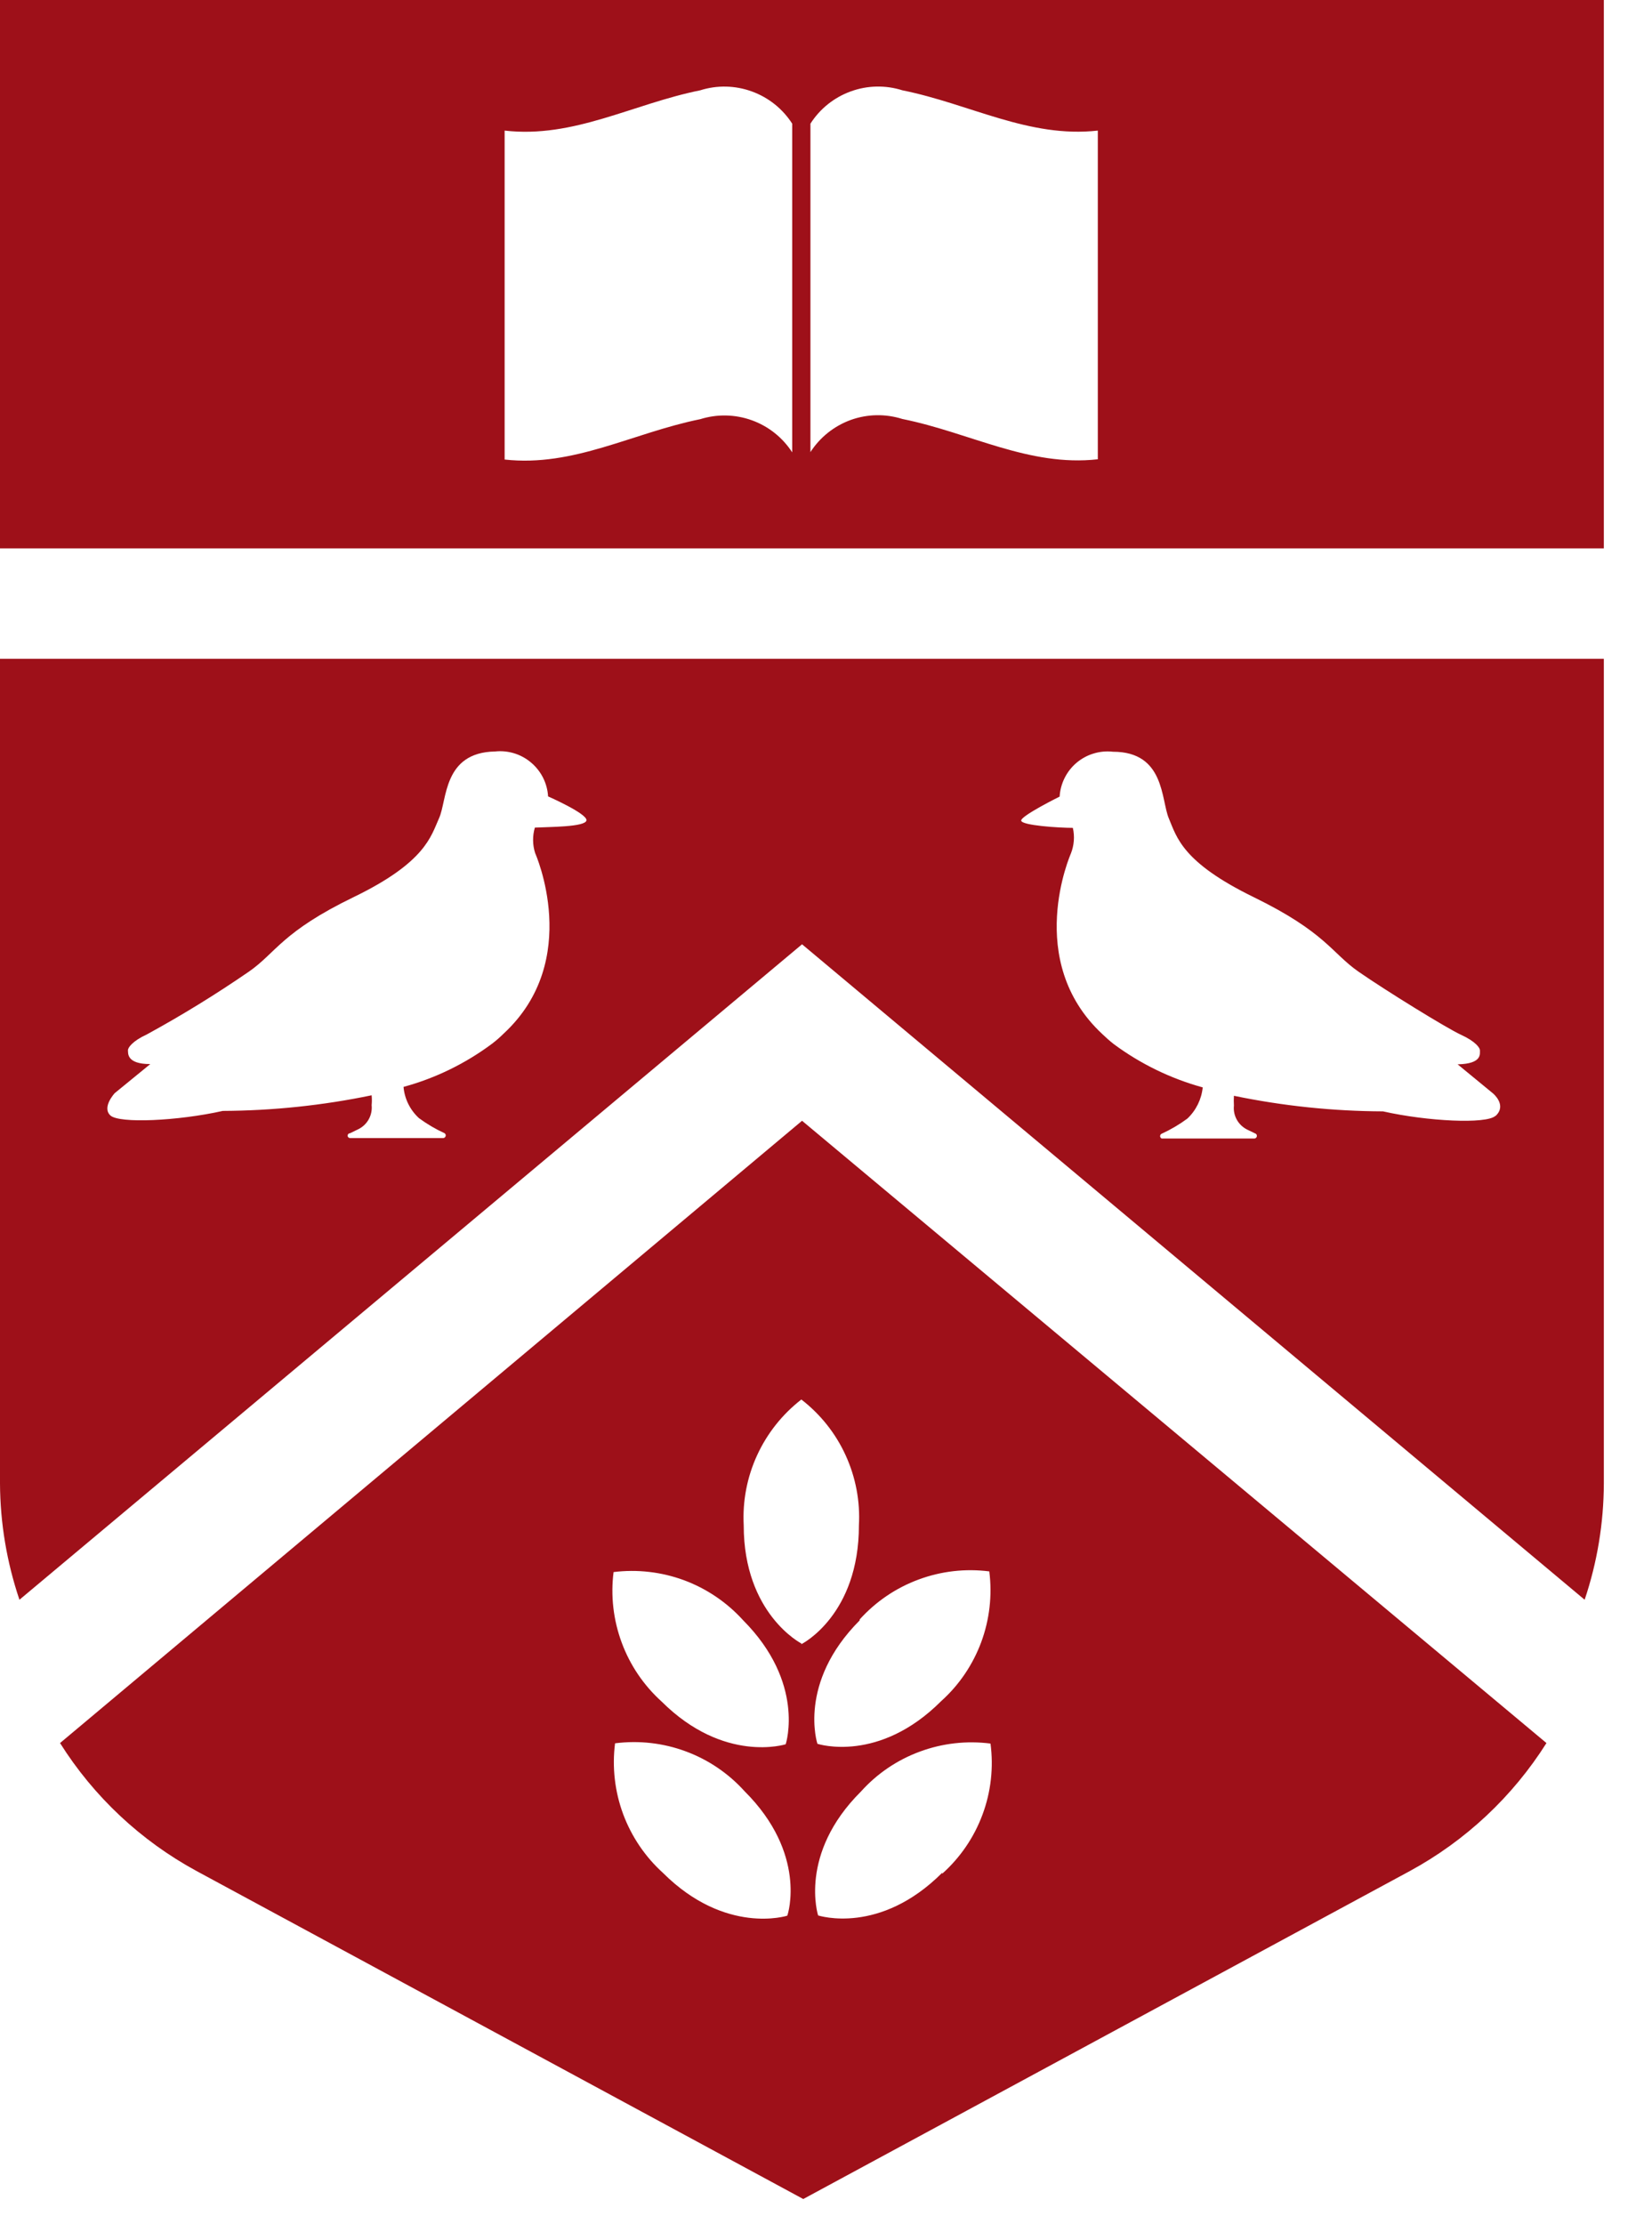 <svg width="26" height="35" viewBox="0 0 26 35" fill="none" xmlns="http://www.w3.org/2000/svg">
<path d="M12.623 17.636L0.945 27.428C1.477 28.273 2.217 28.966 3.094 29.442L12.642 34.603L22.189 29.442C23.066 28.965 23.806 28.272 24.339 27.428L12.623 17.636ZM9.653 24.738C10.029 24.691 10.411 24.735 10.766 24.866C11.121 24.998 11.439 25.213 11.694 25.494C12.676 26.48 12.37 27.432 12.366 27.447C12.366 27.447 11.399 27.757 10.413 26.775C10.132 26.521 9.916 26.203 9.785 25.848C9.653 25.492 9.609 25.11 9.657 24.735L9.653 24.738ZM12.389 30.145C12.389 30.145 11.421 30.455 10.435 29.472C10.154 29.218 9.939 28.9 9.807 28.545C9.676 28.19 9.632 27.808 9.68 27.432C10.056 27.384 10.438 27.427 10.793 27.559C11.148 27.69 11.466 27.906 11.72 28.188C12.706 29.17 12.4 30.122 12.393 30.137L12.389 30.145ZM12.612 25.861C12.612 25.861 11.705 25.396 11.705 24.002C11.685 23.623 11.757 23.245 11.915 22.901C12.073 22.556 12.312 22.255 12.612 22.022C12.912 22.254 13.152 22.555 13.309 22.9C13.467 23.245 13.539 23.623 13.518 24.002C13.518 25.407 12.63 25.864 12.612 25.872V25.861ZM13.53 25.483C13.784 25.202 14.102 24.986 14.457 24.855C14.812 24.723 15.194 24.679 15.57 24.727C15.618 25.103 15.574 25.485 15.443 25.84C15.311 26.195 15.096 26.514 14.814 26.767C13.832 27.75 12.88 27.444 12.865 27.44C12.865 27.44 12.547 26.484 13.53 25.498V25.483ZM14.829 29.469C13.847 30.451 12.895 30.145 12.876 30.141C12.876 30.141 12.562 29.174 13.549 28.192C13.802 27.91 14.12 27.694 14.476 27.563C14.831 27.431 15.213 27.388 15.589 27.436C15.639 27.813 15.596 28.197 15.463 28.554C15.331 28.911 15.113 29.23 14.829 29.484V29.469Z" fill="#9E1019"/>
<path d="M12.623 0H0V8.629H25.242V0H12.623ZM12.468 7.118C12.317 6.885 12.094 6.707 11.832 6.613C11.571 6.519 11.286 6.513 11.021 6.596C9.955 6.812 9.03 7.352 7.942 7.231V2.055C9.03 2.18 9.955 1.636 11.021 1.421C11.286 1.337 11.572 1.344 11.833 1.439C12.095 1.534 12.318 1.712 12.468 1.946V7.118ZM17.278 7.227C16.193 7.348 15.268 6.808 14.202 6.593C13.937 6.509 13.652 6.514 13.39 6.608C13.129 6.703 12.906 6.88 12.755 7.114V1.946C12.905 1.711 13.128 1.533 13.39 1.438C13.651 1.343 13.937 1.337 14.202 1.421C15.268 1.636 16.193 2.176 17.278 2.055V7.227Z" fill="#9E1019"/>
<path d="M0 10.367V23.344C0.003 23.966 0.107 24.584 0.306 25.173L12.623 14.859L24.94 25.173C25.138 24.584 25.24 23.966 25.242 23.344V10.367H0ZM8.422 13.423C8.422 13.423 9.177 15.108 7.927 16.264C7.87 16.321 7.809 16.374 7.745 16.423C7.327 16.735 6.854 16.966 6.351 17.103C6.367 17.291 6.454 17.466 6.593 17.594C6.719 17.687 6.855 17.767 6.997 17.832C7.004 17.837 7.01 17.844 7.013 17.852C7.016 17.86 7.016 17.868 7.014 17.877C7.012 17.885 7.007 17.892 7.001 17.898C6.995 17.903 6.987 17.907 6.978 17.908H5.509C5.499 17.908 5.489 17.904 5.482 17.897C5.475 17.89 5.471 17.88 5.471 17.87C5.471 17.86 5.475 17.85 5.482 17.843C5.489 17.836 5.499 17.832 5.509 17.832L5.641 17.768C5.71 17.734 5.767 17.679 5.804 17.612C5.841 17.544 5.857 17.467 5.849 17.39C5.854 17.339 5.854 17.287 5.849 17.235C5.078 17.395 4.293 17.477 3.506 17.481C2.796 17.64 1.878 17.681 1.738 17.553C1.598 17.424 1.806 17.201 1.806 17.201L2.365 16.744C1.987 16.744 2.018 16.57 2.014 16.529C2.01 16.487 2.086 16.381 2.308 16.279C2.863 15.976 3.401 15.645 3.922 15.286C4.345 14.991 4.439 14.662 5.569 14.115C6.699 13.567 6.782 13.159 6.91 12.875C7.039 12.592 6.971 11.84 7.791 11.825C7.892 11.814 7.995 11.824 8.093 11.854C8.191 11.884 8.281 11.934 8.359 12C8.437 12.066 8.501 12.147 8.547 12.238C8.593 12.33 8.62 12.43 8.626 12.532C8.626 12.532 9.245 12.804 9.23 12.909C9.215 13.015 8.637 13.011 8.418 13.023C8.379 13.154 8.381 13.293 8.422 13.423ZM23.534 17.56C23.391 17.689 22.473 17.647 21.766 17.488C20.978 17.485 20.192 17.403 19.42 17.243C19.417 17.294 19.417 17.346 19.42 17.398C19.412 17.475 19.428 17.552 19.466 17.62C19.504 17.688 19.562 17.742 19.631 17.776L19.764 17.84C19.771 17.845 19.776 17.851 19.779 17.859C19.782 17.867 19.782 17.876 19.78 17.884C19.778 17.892 19.774 17.9 19.767 17.905C19.761 17.911 19.753 17.914 19.745 17.915H18.283C18.275 17.912 18.269 17.907 18.265 17.9C18.261 17.893 18.258 17.886 18.258 17.878C18.258 17.87 18.261 17.862 18.265 17.855C18.269 17.848 18.275 17.843 18.283 17.84C18.425 17.775 18.561 17.695 18.687 17.602C18.824 17.473 18.91 17.298 18.929 17.111C18.425 16.972 17.951 16.742 17.531 16.431C17.467 16.381 17.407 16.328 17.349 16.272C16.106 15.116 16.854 13.431 16.854 13.431C16.905 13.302 16.916 13.161 16.885 13.027C16.666 13.027 16.08 12.989 16.072 12.913C16.065 12.838 16.677 12.535 16.677 12.535C16.683 12.433 16.71 12.333 16.756 12.241C16.802 12.149 16.866 12.068 16.944 12.002C17.023 11.936 17.114 11.886 17.212 11.857C17.31 11.827 17.414 11.817 17.516 11.829C18.335 11.829 18.271 12.585 18.396 12.879C18.521 13.174 18.604 13.567 19.733 14.118C20.863 14.67 20.957 14.995 21.381 15.29C21.804 15.584 22.771 16.181 22.994 16.283C23.217 16.385 23.296 16.487 23.292 16.533C23.289 16.578 23.334 16.74 22.941 16.748L23.497 17.205C23.497 17.205 23.723 17.39 23.538 17.56H23.534Z" fill="#9E1019"/>
</svg>

